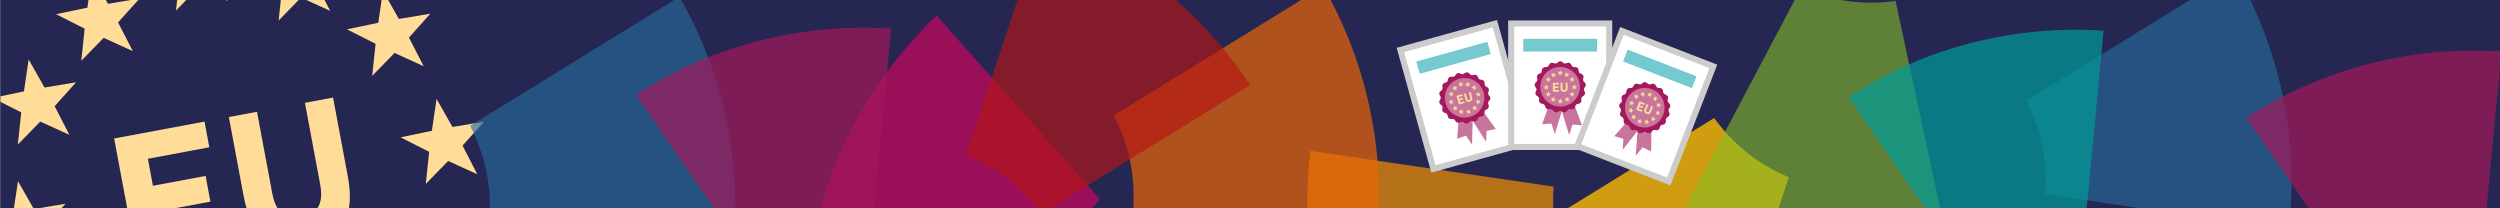 <?xml version="1.0" encoding="UTF-8"?><svg id="Capa_1" xmlns="http://www.w3.org/2000/svg" xmlns:xlink="http://www.w3.org/1999/xlink" viewBox="0 0 1200 100"><rect x="0" y="0" width="1200" height="100" fill="#808080" stroke="none"/><defs><style>.cls-1{fill:#e60060;opacity:.6;}.cls-2{fill:#262652;}.cls-3,.cls-4,.cls-5,.cls-6{opacity:.7;}.cls-3,.cls-7{fill:#a3195b;}.cls-8{fill:#266b99;}.cls-8,.cls-9{opacity:.65;}.cls-4{fill:#ec6608;}.cls-5{fill:#009d99;}.cls-10{fill:#ffdc98;}.cls-11{fill:#ccc;}.cls-12{isolation:isolate;}.cls-13{fill:#86bc25;opacity:.6;}.cls-14{fill:#74cacf;}.cls-15{fill:#fff;}.cls-9{fill:#b61615;}.cls-16{fill:#c8759d;}.cls-6{fill:#f39200;}.cls-17{fill:#fbba00;opacity:.8;}.cls-18{clip-path:url(#clippath);}</style><clipPath id="clippath"><rect class="cls-2" x=".21" y="0" width="1200" height="100"/></clipPath></defs><rect class="cls-2" x=".21" y="0" width="1200" height="100"/><g class="cls-18"><path id="Trazado_5668" class="cls-10" d="M89.67-35.79l-2.26,15.32-15.02,3.13,13.73,6.96-1.63,15.41,10.74-11.02L109.24.41l-7.09-13.78,10.29-11.46-15.13,2.51-7.63-13.47Z"/><path id="Trazado_5669" class="cls-10" d="M146.56-17.51l15.13-2.51-10.29,11.46,7.09,13.78-14-6.39-10.74,11.02,1.63-15.41-13.74-6.97,15.02-3.13,2.26-15.33,7.63,13.48Z"/><path id="Trazado_5670" class="cls-10" d="M191.46,9.08l15.13-2.51-10.29,11.46,7.09,13.78-14-6.39-10.74,11.02,1.63-15.41-13.73-6.96,15.02-3.13,2.26-15.33,7.63,13.48Z"/><path id="Trazado_5671" class="cls-10" d="M207.29,62.79l-15.02,3.13,13.73,6.96-1.63,15.41,10.74-11.02,14,6.39-7.09-13.77,10.29-11.46-15.13,2.51-7.63-13.47-2.26,15.32Z"/><path id="Trazado_5677" class="cls-10" d="M6.34,102.19l-15.06,3.13,13.75,6.88-1.67,15.29,10.79-10.96,14.02,6.31-7.08-13.65,10.34-11.38-15.17,2.52-7.63-13.35-2.29,15.21Z"/><path id="Trazado_5678" class="cls-10" d="M21.39,42.01l15.13-2.51-10.29,11.46,7.09,13.78-14-6.39-10.75,11.02,1.63-15.41-13.73-6.96,15.02-3.13,2.26-15.33,7.63,13.47Z"/><path id="Trazado_5679" class="cls-10" d="M51.83,1.82l15.13-2.51-10.29,11.46,7.09,13.78-14-6.39-10.74,11.02,1.63-15.41-13.73-6.96,15.02-3.13,2.26-15.33,7.63,13.48Z"/><g id="EU"><g class="cls-12"><path class="cls-10" d="M66.71,130.2l-11.92-63.73,43.37-8.11,2.31,12.33-29.49,5.52,2.42,12.96,25.29-4.73,2.3,12.33-25.29,4.73,2.58,13.79,29.49-5.52,2.31,12.33-43.37,8.11Z"/><path class="cls-10" d="M123.36,53.65l7.31,39.08c.84,4.5,2.35,7.7,4.53,9.59,2.18,1.89,5.34,2.45,9.48,1.68,4.14-.77,6.88-2.44,8.23-4.99,1.35-2.55,1.6-6.08.76-10.58l-7.31-39.08,13.51-2.53,7.04,37.62c.88,4.69,1.19,8.83.96,12.44-.24,3.6-1.16,6.71-2.75,9.3-1.59,2.6-3.87,4.72-6.84,6.38-2.97,1.66-6.73,2.91-11.3,3.77-4.57.85-8.53,1.04-11.89.57-3.37-.47-6.26-1.63-8.68-3.48-2.42-1.84-4.4-4.41-5.92-7.68-1.53-3.27-2.73-7.25-3.6-11.94l-7.04-37.62,13.51-2.53Z"/></g></g><path class="cls-6" d="M751.28,126.64c-4.83-12.17-6.49-24.8-5.55-37.06l-116.78-17.16c-3.82,32.11.05,65.57,12.79,97.68,3.65,9.2,7.93,17.96,12.73,26.3l100.42-61.88c-1.32-2.54-2.53-5.16-3.61-7.88Z"/><path class="cls-17" d="M822.8,56.65l-100.53,61.95c24.17,36.79,59.35,63.81,99.23,78.41l37.15-111.94c-14.15-5.86-26.64-15.59-35.85-28.42Z"/><path class="cls-13" d="M864.56-5.84l-55.2,104.38c39.49,19.44,83.52,24.88,125.29,17.22L909.87.46c-15.17,2.13-30.86.08-45.31-6.3Z"/><path class="cls-1" d="M528,95.71c-10.92,11.21-18.49,25.23-21.84,40.36l-116.67-17.14c7.56-42.29,28.54-81.55,60.12-111.39l78.4,88.17Z"/><path class="cls-4" d="M543.94,100.27c1.14-15.44-2.06-31.03-9.28-44.89l100.45-61.9c21.64,37.66,30.42,81.27,25.5,123.93l-116.67-17.14Z"/><path class="cls-8" d="M981.94,93.27c1.14-15.44-2.06-31.03-9.28-44.89l100.45-61.9c21.64,37.66,30.42,81.27,25.5,123.93l-116.67-17.14Z"/><path class="cls-8" d="M234.94,105.27c1.14-15.44-2.06-31.03-9.28-44.89L326.12-1.52c21.64,37.66,30.42,81.27,25.5,123.93l-116.67-17.14Z"/><path class="cls-5" d="M998.54,132.15c-15.18-.38-30.54,3.35-44.37,11.52l-66.94-97.17c37.64-24.37,80.62-34.56,122.49-31.77l-11.17,117.42Z"/><path class="cls-3" d="M1189.54,142.15c-15.18-.38-30.54,3.35-44.37,11.52l-66.94-97.17c37.64-24.37,80.62-34.56,122.49-31.77l-11.17,117.42Z"/><path class="cls-3" d="M416.54,131.15c-15.18-.38-30.54,3.35-44.37,11.52l-66.94-97.17c37.64-24.37,80.62-34.56,122.49-31.77l-11.17,117.42Z"/><path class="cls-9" d="M499.63,102.78c-4.43-6.18-9.72-11.88-15.97-16.82-6.23-4.93-12.97-8.75-19.97-11.64l37.17-112c18.8,6.84,37.13,16.33,55.94,31.22,17.34,13.73,31.77,29.78,43.29,47.34l-100.45,61.9Z"/></g><rect class="cls-15" x="679.28" y="16.59" width="47.05" height="59.25" transform="translate(13.24 189.65) rotate(-15.51)"/><path class="cls-11" d="M735.19,69.49l-48.15,13.36-16.63-59.9,48.15-13.36,16.63,59.9ZM689.07,79.26l42.53-11.8-15.07-54.28-42.53,11.8,15.07,54.28Z"/><rect class="cls-14" x="679.95" y="24.66" width="35.44" height="6.1" transform="translate(18.01 187.6) rotate(-15.51)"/><polygon class="cls-16" points="700.77 50.53 699.41 66.61 703.69 65.07 706.58 69.46 707.07 50.73 700.77 50.53"/><polygon class="cls-16" points="708.56 48.87 718.01 61.95 713.56 62.83 713.34 68.09 703.27 52.29 708.56 48.87"/><path class="cls-7" d="M700.73,35.2l.7.31c.39.17.84.14,1.2-.1l.64-.43c.59-.4,1.38-.32,1.89.19l.54.55c.3.3.74.43,1.16.34l.75-.17c.7-.16,1.41.2,1.69.86l.31.71c.17.39.53.67.96.73l.76.11c.71.11,1.24.7,1.27,1.41l.03.77c.02.43.26.82.63,1.03l.67.38c.62.35.9,1.1.67,1.77l-.25.73c-.14.41-.06.85.21,1.19l.49.6c.45.55.45,1.35-.01,1.9l-.49.59c-.27.33-.36.78-.23,1.18l.24.73c.22.68-.07,1.42-.7,1.76l-.67.37c-.37.21-.62.59-.64,1.02l-.04.77c-.04.71-.58,1.3-1.29,1.39l-.76.1c-.42.06-.79.33-.97.72l-.32.7c-.29.65-1.01,1-1.7.83l-.75-.18c-.42-.1-.86.02-1.16.32l-.55.54c-.51.5-1.3.57-1.89.16l-.63-.44c-.35-.24-.81-.29-1.2-.12l-.71.3c-.66.28-1.42.06-1.82-.53l-.43-.64c-.24-.35-.65-.56-1.07-.54l-.77.03c-.71.03-1.34-.46-1.51-1.15l-.17-.75c-.1-.42-.4-.76-.81-.9l-.73-.25c-.67-.23-1.09-.91-.99-1.62l.11-.76c.06-.42-.1-.85-.43-1.13l-.59-.5c-.54-.46-.69-1.24-.34-1.87l.38-.67c.21-.37.21-.83,0-1.2l-.37-.68c-.34-.63-.19-1.41.36-1.86l.59-.49c.33-.27.5-.7.44-1.12l-.1-.76c-.09-.71.33-1.38,1.01-1.61l.73-.24c.41-.13.72-.47.82-.89l.18-.75c.17-.69.81-1.17,1.52-1.13l.77.04c.43.02.84-.18,1.08-.53l.44-.63c.41-.58,1.17-.8,1.83-.51Z"/><circle class="cls-16" cx="703.01" cy="46.94" r="9.49"/><path id="Trazado_5668-2" class="cls-10" d="M700.83,39.11l-.06,1.02-.97.29.94.38-.02,1.02.64-.78.96.34-.54-.86.61-.81-.98.25-.58-.84Z"/><path id="Trazado_5669-2" class="cls-10" d="M704.67,39.99l.98-.25-.61.81.54.86-.96-.34-.64.78.02-1.02-.94-.38.97-.29.06-1.02.58.84Z"/><path id="Trazado_5670-2" class="cls-10" d="M707.77,41.49l.98-.25-.61.81.54.86-.96-.34-.64.78.02-1.02-.94-.38.97-.29.06-1.02.58.84Z"/><path id="Trazado_5671-2" class="cls-10" d="M709.11,44.93l-.97.29.94.38-.02,1.02.64-.78.96.34-.54-.86.61-.81-.98.25-.58-.84-.06,1.02Z"/><path id="Trazado_5672" class="cls-10" d="M709.67,48.35l.98-.25-.61.81.54.86-.96-.34-.64.78.02-1.02-.94-.38.97-.29.06-1.02.58.84Z"/><path id="Trazado_5673" class="cls-10" d="M708.04,51.34l.98-.25-.61.81.54.86-.96-.34-.64.78.02-1.02-.94-.38.97-.29.06-1.02.58.84Z"/><path id="Trazado_5674" class="cls-10" d="M704.47,53.29l-.97.29.94.38-.02,1.02.64-.78.96.34-.54-.86.61-.81-.98.25-.58-.84-.06,1.02Z"/><path id="Trazado_5675" class="cls-10" d="M701.58,53.17l.98-.25-.61.81.54.86-.96-.34-.64.78.02-1.02-.94-.38.97-.29.06-1.02.58.84Z"/><path id="Trazado_5676" class="cls-10" d="M698.67,51.41l.98-.25-.61.81.54.87-.96-.34-.64.78.02-1.02-.94-.38.97-.29.06-1.02.58.84Z"/><path id="Trazado_5677-2" class="cls-10" d="M696.13,48.65l-.97.29.94.37-.02,1.01.65-.78.96.34-.54-.86.61-.81-.98.25-.58-.83-.06,1.01Z"/><path id="Trazado_5678-2" class="cls-10" d="M696.78,44.61l.98-.25-.61.81.54.86-.96-.34-.64.78.02-1.02-.94-.38.97-.29.06-1.02.58.84Z"/><path id="Trazado_5679-2" class="cls-10" d="M698.55,41.8l.98-.25-.61.81.54.86-.96-.34-.64.78.02-1.02-.94-.38.97-.29.06-1.02.58.84Z"/><g id="EU-2"><g class="cls-12"><path class="cls-10" d="M700.26,50.15l-1.14-4.12,2.8-.78.22.8-1.91.53.23.84,1.63-.45.22.8-1.63.45.25.89,1.91-.53.22.8-2.8.78Z"/><path class="cls-10" d="M703.54,44.8l.7,2.53c.08.29.2.49.35.6.15.11.36.13.63.06.27-.07.44-.2.51-.37.08-.18.07-.41,0-.7l-.7-2.53.87-.24.67,2.43c.08.3.13.58.13.81,0,.24-.04.45-.13.63-.09.18-.23.33-.41.46-.18.13-.42.23-.72.31-.29.08-.55.12-.78.11-.22-.01-.42-.07-.59-.18-.17-.11-.31-.26-.43-.47s-.22-.46-.3-.77l-.67-2.43.87-.24Z"/></g></g><rect class="cls-15" x="725.37" y="11.28" width="47.05" height="59.25"/><path class="cls-11" d="M773.88,71.99h-49.97V9.82h49.97v62.17ZM726.83,69.07h44.14V12.73h-44.14v56.34Z"/><rect class="cls-14" x="731.18" y="18.64" width="35.44" height="6.1"/><polygon class="cls-16" points="745.78 44.51 740.18 59.64 744.7 59.3 746.32 64.31 751.8 46.39 745.78 44.51"/><polygon class="cls-16" points="753.73 45 759.34 60.13 754.81 59.79 753.19 64.79 747.72 46.87 753.73 45"/><path class="cls-7" d="M749.84,29.73l.59.49c.33.27.78.36,1.18.22l.73-.24c.68-.22,1.42.06,1.77.68l.38.67c.21.37.6.61,1.02.63l.77.04c.71.04,1.3.57,1.4,1.28l.11.76c.06.42.33.79.73.96l.7.31c.65.29,1.01,1,.84,1.7l-.17.75c-.1.42.03.85.33,1.16l.54.55c.5.51.58,1.3.17,1.89l-.43.64c-.24.35-.28.81-.11,1.2l.31.71c.29.65.07,1.42-.52,1.82l-.63.44c-.35.24-.56.65-.54,1.08l.03.77c.03.71-.45,1.35-1.14,1.51l-.75.18c-.42.1-.75.41-.89.81l-.25.73c-.23.68-.9,1.09-1.61,1l-.76-.1c-.42-.06-.85.11-1.12.44l-.49.59c-.46.55-1.24.69-1.86.35l-.67-.37c-.37-.21-.83-.21-1.2,0l-.67.37c-.62.35-1.41.2-1.86-.35l-.49-.59c-.27-.33-.7-.49-1.12-.44l-.76.1c-.71.1-1.38-.32-1.61-1l-.25-.73c-.14-.41-.47-.71-.89-.81l-.75-.18c-.69-.17-1.17-.8-1.14-1.51l.03-.77c.02-.43-.18-.84-.54-1.08l-.63-.44c-.59-.41-.8-1.17-.52-1.82l.31-.71c.17-.39.13-.85-.11-1.2l-.43-.64c-.4-.59-.33-1.38.17-1.89l.54-.55c.3-.3.43-.74.33-1.16l-.17-.75c-.16-.69.19-1.41.84-1.7l.7-.31c.39-.17.67-.54.73-.96l.11-.76c.1-.71.69-1.24,1.4-1.28l.77-.04c.43-.02.81-.26,1.02-.63l.38-.67c.35-.62,1.09-.91,1.77-.68l.73.24c.41.13.85.05,1.18-.22l.59-.49c.55-.45,1.35-.45,1.9,0Z"/><circle class="cls-16" cx="748.9" cy="41.66" r="9.49"/><path id="Trazado_5668-3" class="cls-10" d="M748.89,33.53l-.33.97-1.01.02.81.62-.29.98.83-.58.83.58-.29-.98.81-.62-1.01-.02-.33-.97Z"/><path id="Trazado_5669-3" class="cls-10" d="M752.35,35.4l1.01.02-.81.62.29.98-.83-.58-.83.58.29-.98-.81-.62,1.01-.02.33-.97.33.97Z"/><path id="Trazado_5670-3" class="cls-10" d="M754.94,37.67l1.01.02-.81.62.29.98-.83-.58-.83.58.29-.98-.81-.62,1.01-.02.33-.97.33.97Z"/><path id="Trazado_5671-3" class="cls-10" d="M755.32,41.34l-1.01.02.81.62-.29.98.83-.58.83.58-.29-.98.81-.62-1.01-.02-.33-.97-.33.97Z"/><path id="Trazado_5672-2" class="cls-10" d="M754.94,44.79l1.01.02-.81.62.29.98-.83-.58-.83.58.29-.98-.81-.62,1.01-.02.33-.97.33.97Z"/><path id="Trazado_5673-2" class="cls-10" d="M752.57,47.24l1.01.02-.81.62.29.98-.83-.58-.83.58.29-.98-.81-.62,1.01-.02.33-.97.33.97Z"/><path id="Trazado_5674-2" class="cls-10" d="M748.61,48.16l-1.01.02.81.62-.29.98.83-.58.83.58-.29-.98.81-.62-1.01-.02-.33-.97-.33.97Z"/><path id="Trazado_5675-2" class="cls-10" d="M745.85,47.28l1.01.02-.81.62.29.98-.83-.58-.83.58.29-.98-.81-.62,1.01-.02.33-.97.33.97Z"/><path id="Trazado_5676-2" class="cls-10" d="M743.52,44.8l1.01.02-.81.62.29.98-.83-.58-.83.58.29-.98-.81-.62,1.01-.02.33-.97.33.97Z"/><path id="Trazado_5677-3" class="cls-10" d="M741.82,41.46l-1.01.02.81.61-.29.97.83-.58.83.58-.29-.97.81-.61-1.01-.02-.33-.96-.33.96Z"/><path id="Trazado_5678-3" class="cls-10" d="M743.52,37.74l1.01.02-.81.62.29.98-.83-.58-.83.58.29-.98-.81-.62,1.01-.02.33-.97.33.97Z"/><path id="Trazado_5679-3" class="cls-10" d="M745.98,35.51l1.01.02-.81.62.29.98-.83-.58-.83.58.29-.98-.81-.62,1.01-.02.33-.97.33.97Z"/><g id="EU-3"><g class="cls-12"><path class="cls-10" d="M745.39,44.01v-4.27h2.91v.83h-1.98v.87h1.7v.83h-1.7v.92h1.98v.83h-2.91Z"/><path class="cls-10" d="M749.99,39.73v2.62c0,.3.06.53.18.68.12.15.32.22.59.22s.47-.08.59-.22c.12-.15.18-.38.18-.68v-2.62h.91v2.52c0,.31-.03.59-.09.82-.06.23-.16.42-.29.57-.13.15-.31.26-.52.33-.21.07-.47.11-.78.11s-.57-.04-.78-.11c-.21-.07-.39-.18-.52-.33s-.23-.34-.29-.57-.09-.5-.09-.82v-2.52h.91Z"/></g></g><rect class="cls-15" x="766.23" y="21.36" width="47.05" height="59.25" transform="translate(71.72 -281.79) rotate(21.17)"/><path class="cls-11" d="M801.83,89l-46.6-18.05,22.45-57.97,46.6,18.05-22.45,57.97ZM759.01,69.28l41.16,15.94,20.35-52.53-41.16-15.94-20.35,52.53Z"/><rect class="cls-14" x="778.98" y="30.03" width="35.44" height="6.1" transform="translate(65.72 -285.5) rotate(21.17)"/><polygon class="cls-16" points="785.55 53.23 774.86 65.32 779.2 66.63 778.91 71.88 790.48 57.15 785.55 53.23"/><polygon class="cls-16" points="792.79 56.56 792.55 72.69 788.45 70.73 785.14 74.82 786.5 56.13 792.79 56.56"/><path class="cls-7" d="M794.68,40.91l.38.67c.21.37.6.61,1.02.63l.77.04c.71.04,1.3.57,1.4,1.28l.11.76c.06.42.33.79.73.96l.7.31c.65.29,1.01,1,.85,1.7l-.17.75c-.1.42.03.85.33,1.16l.54.55c.5.51.58,1.3.18,1.89l-.43.64c-.24.35-.28.81-.11,1.2l.31.71c.29.65.07,1.42-.52,1.82l-.63.44c-.35.24-.56.65-.54,1.08l.03.77c.03.71-.45,1.35-1.14,1.51l-.75.18c-.42.1-.75.41-.89.81l-.25.73c-.23.68-.9,1.09-1.61,1l-.76-.1c-.42-.06-.85.11-1.12.44l-.49.59c-.46.55-1.24.69-1.86.35l-.67-.37c-.37-.21-.83-.21-1.2,0l-.67.37c-.62.35-1.41.2-1.86-.35l-.49-.59c-.27-.33-.7-.49-1.12-.44l-.76.1c-.71.1-1.38-.32-1.61-1l-.25-.73c-.14-.41-.47-.71-.89-.81l-.75-.18c-.69-.17-1.17-.8-1.14-1.51l.03-.77c.02-.43-.18-.84-.54-1.08l-.63-.44c-.59-.41-.8-1.17-.52-1.82l.31-.71c.17-.39.13-.85-.11-1.2l-.43-.64c-.4-.59-.33-1.38.17-1.89l.54-.55c.3-.3.43-.74.33-1.16l-.17-.75c-.16-.69.19-1.41.84-1.7l.7-.31c.39-.17.67-.54.73-.96l.11-.76c.1-.71.69-1.24,1.4-1.28l.77-.04c.43-.02.81-.26,1.02-.63l.38-.67c.35-.62,1.09-.91,1.77-.68l.73.24c.41.13.85.05,1.18-.22l.59-.49c.55-.45,1.35-.45,1.9,0l.59.49c.33.27.78.36,1.18.22l.73-.24c.68-.22,1.42.06,1.77.68Z"/><circle class="cls-16" cx="789.49" cy="51.69" r="9.49"/><path id="Trazado_5668-4" class="cls-10" d="M792.41,44.11l-.66.78-.95-.35.53.87-.63.81.98-.24.56.84.08-1.02.97-.29-.94-.38.04-1.02Z"/><path id="Trazado_5669-4" class="cls-10" d="M794.97,47.11l.94.38-.97.29-.08,1.02-.56-.84-.98.24.63-.81-.53-.87.95.35.66-.78-.04,1.02Z"/><path id="Trazado_5670-4" class="cls-10" d="M796.56,50.16l.94.38-.97.29-.08,1.02-.56-.84-.98.24.63-.81-.53-.87.95.35.66-.78-.04,1.02Z"/><path id="Trazado_5671-4" class="cls-10" d="M795.59,53.72l-.95-.35.53.87-.63.81.98-.24.56.84.08-1.02.97-.29-.94-.38.04-1.02-.66.78Z"/><path id="Trazado_5672-3" class="cls-10" d="M793.99,56.8l.94.38-.97.29-.08,1.02-.56-.84-.98.24.63-.81-.53-.87.95.35.66-.78-.04,1.02Z"/><path id="Trazado_5673-3" class="cls-10" d="M790.89,58.22l.94.38-.97.29-.08,1.02-.56-.84-.98.24.63-.81-.53-.87.95.35.66-.78-.04,1.02Z"/><path id="Trazado_5674-3" class="cls-10" d="M786.87,57.66l-.95-.35.53.87-.63.81.98-.24.56.84.08-1.02.97-.29-.94-.38.04-1.02-.66.78Z"/><path id="Trazado_5675-3" class="cls-10" d="M784.62,55.84l.94.38-.97.29-.08,1.02-.56-.84-.98.24.63-.81-.53-.87.95.35.66-.78-.04,1.02Z"/><path id="Trazado_5676-3" class="cls-10" d="M783.34,52.68l.94.38-.97.28-.08,1.02-.56-.84-.98.24.63-.81-.53-.87.95.35.66-.78-.04,1.02Z"/><path id="Trazado_5677-4" class="cls-10" d="M782.95,48.95l-.95-.35.53.86-.62.8.99-.24.57.84.08-1.01.97-.28-.94-.39.04-1.01-.66.77Z"/><path id="Trazado_5678-4" class="cls-10" d="M785.89,46.1l.94.38-.97.28-.08,1.02-.56-.84-.99.24.63-.81-.53-.87.95.35.66-.78-.04,1.02Z"/><path id="Trazado_5679-4" class="cls-10" d="M788.99,44.91l.94.38-.97.29-.08,1.02-.56-.84-.98.24.63-.81-.53-.87.95.35.66-.78-.04,1.02Z"/><g id="EU-4"><g class="cls-12"><path class="cls-10" d="M785.37,52.62l1.54-3.99,2.71,1.05-.3.77-1.85-.71-.31.81,1.58.61-.3.77-1.58-.61-.33.86,1.85.71-.3.77-2.71-1.05Z"/><path class="cls-10" d="M791.2,50.29l-.95,2.44c-.11.28-.14.51-.08.7s.21.32.47.42c.26.1.47.1.63,0,.17-.1.3-.29.41-.57l.95-2.44.85.33-.91,2.35c-.11.29-.24.54-.38.73-.14.19-.3.34-.48.43-.18.09-.38.13-.6.12-.22,0-.48-.07-.77-.18-.29-.11-.51-.24-.69-.38-.17-.14-.29-.31-.37-.5s-.1-.4-.07-.64c.03-.24.1-.5.21-.79l.91-2.35.85.33Z"/></g></g></svg>